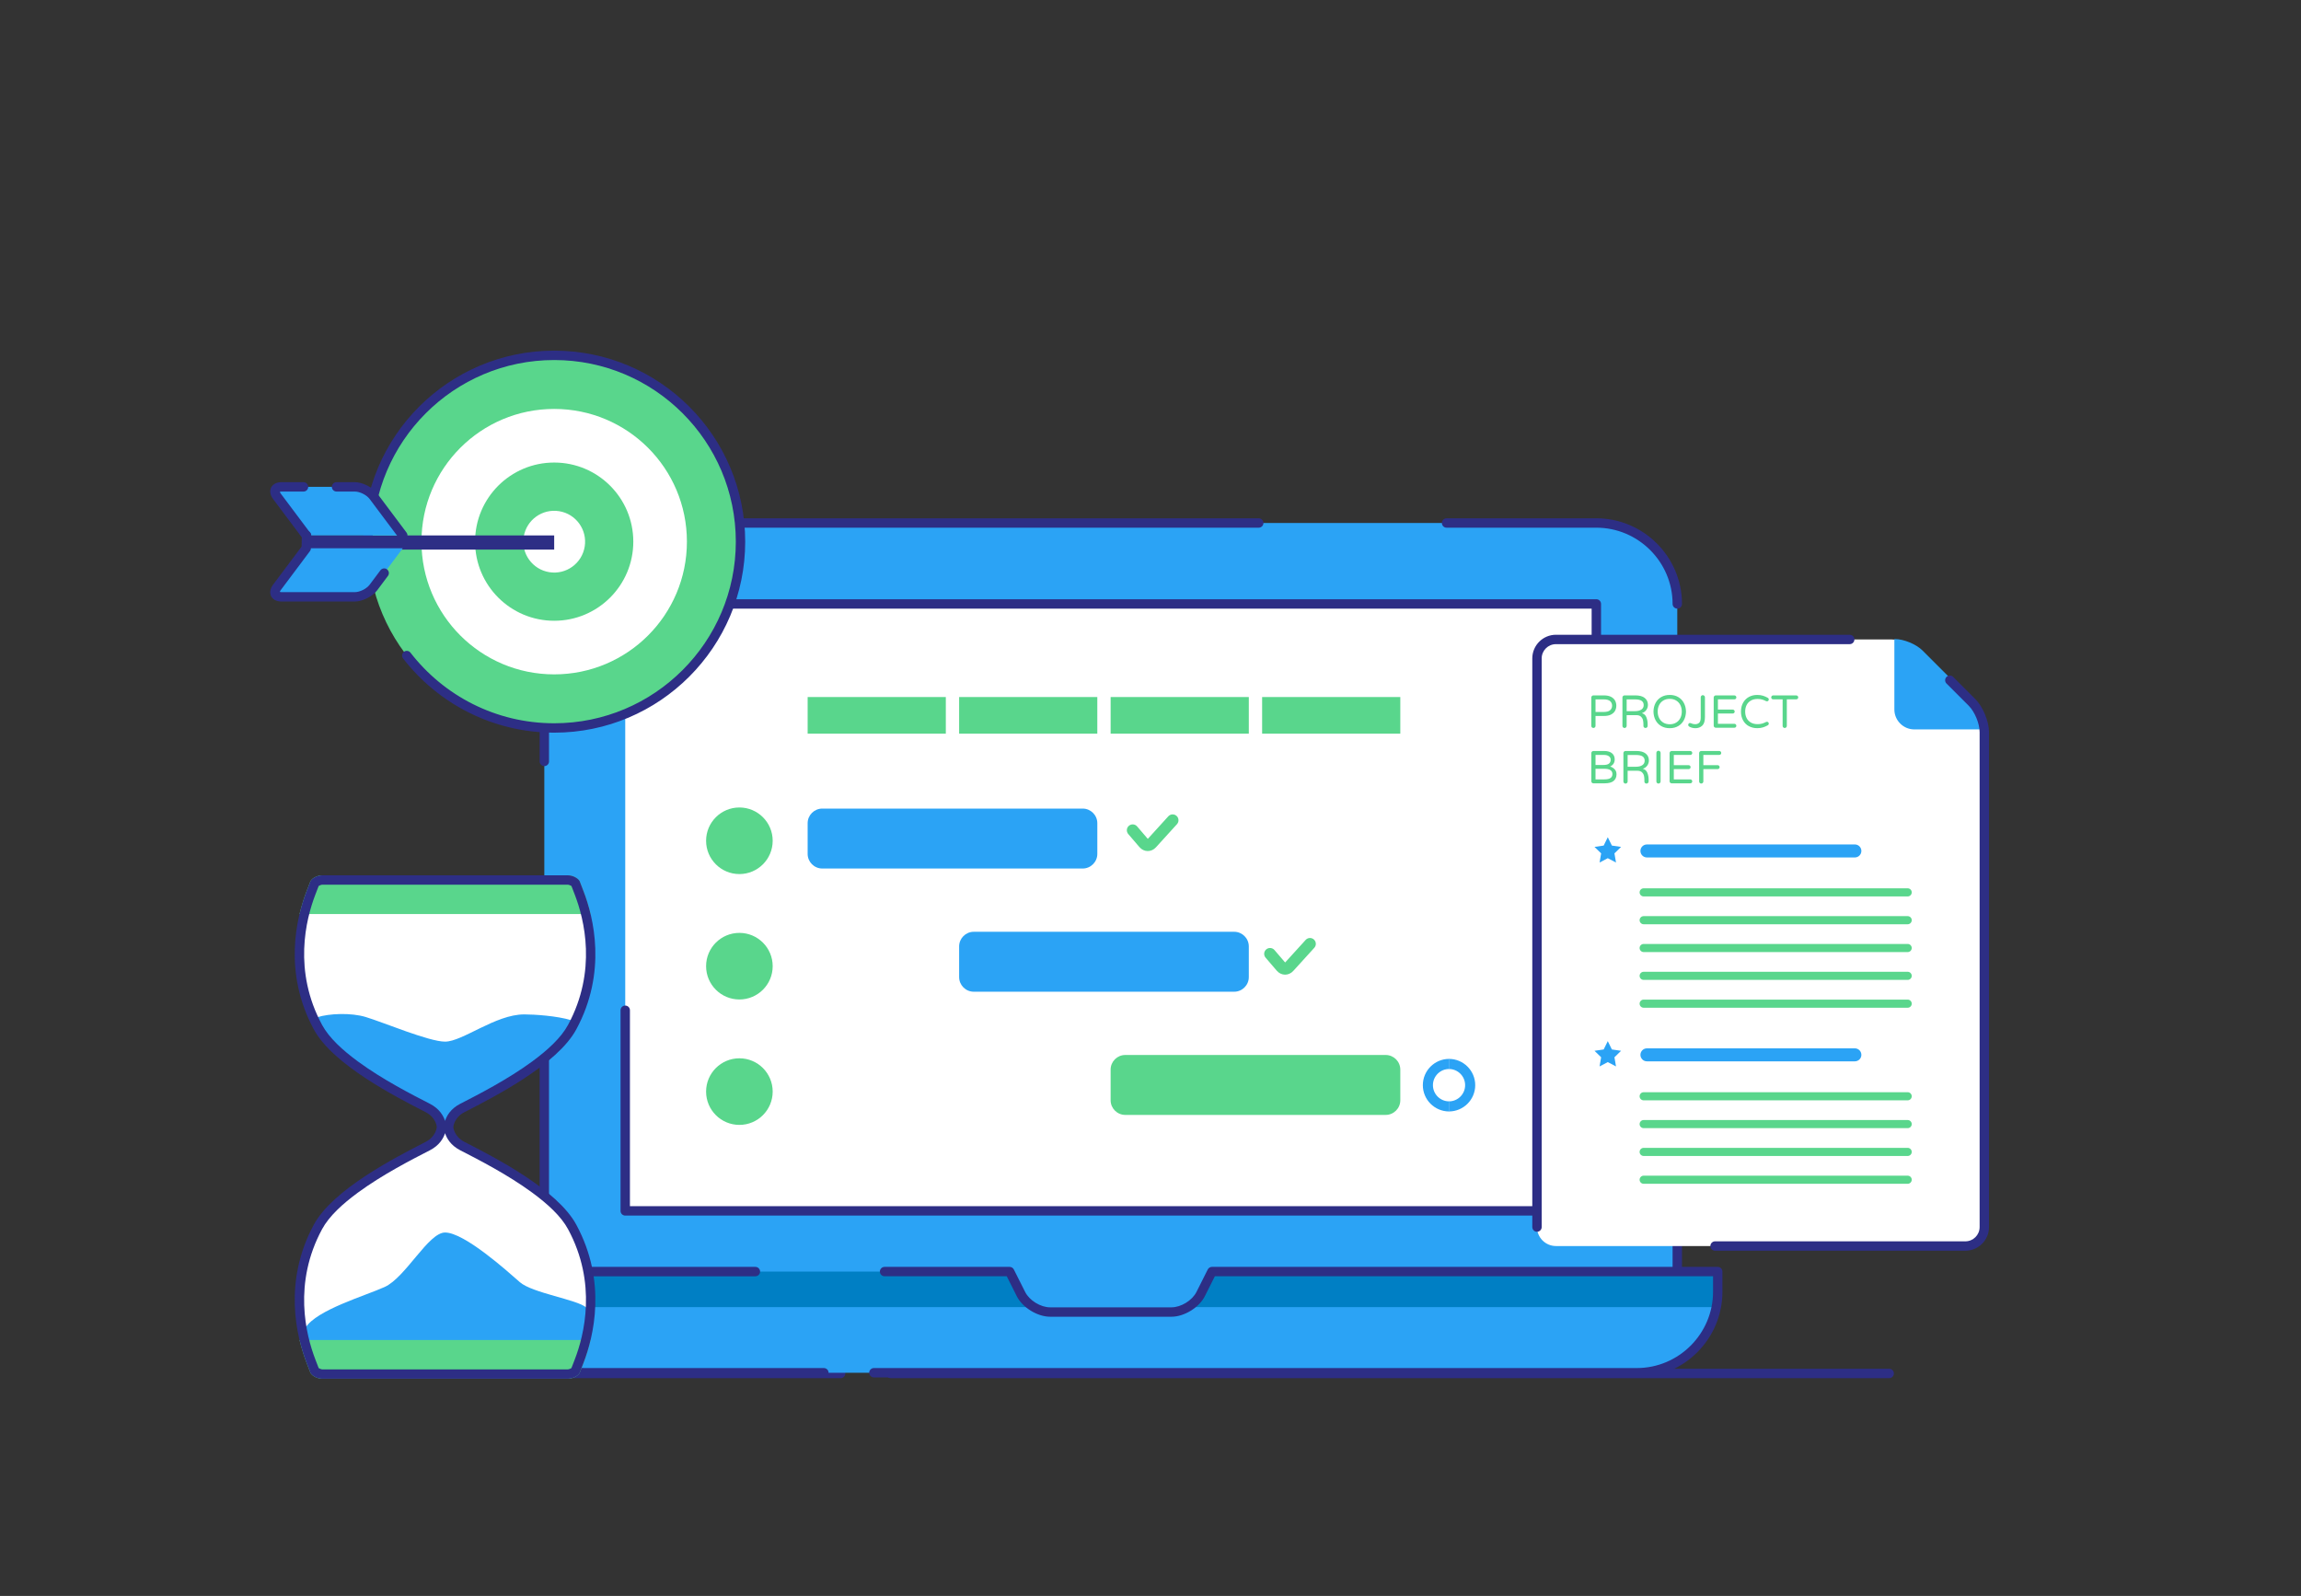 <?xml version="1.0" encoding="UTF-8"?>
<svg id="planning" xmlns="http://www.w3.org/2000/svg" viewBox="0 0 2355.96 1634">
  <rect x="0" y="0" width="2355.96" height="1634" fill="#333333" stroke="none"/>
  <defs>
    <style>
      .cls-1 {
        fill: #007fc4;
      }

      .cls-2 {
        fill: #fff;
      }

      .cls-3, .cls-4 {
        fill: #59d68c;
      }

      .cls-5, .cls-6 {
        fill: #2d2e85;
      }

      .cls-7, .cls-8 {
        fill: #2ba3f5;
      }

      .cls-8, .cls-6, .cls-4 {
        fill-rule: evenodd;
      }
    </style>
  </defs>
  <path class="cls-6" d="M1934.3,1401.42H911.98c-2.65,0-4.81,2.16-4.81,4.81s2.15,4.81,4.81,4.81h1022.32c2.65,0,4.81-2.15,4.81-4.81s-2.15-4.81-4.81-4.81Z"/>
  <path class="cls-6" d="M860.71,1401.42H443.94c-2.65,0-4.81,2.16-4.81,4.81s2.15,4.81,4.81,4.81h416.77c2.65,0,4.81-2.15,4.81-4.81s-2.15-4.81-4.81-4.81Z"/>
  <path class="cls-7" d="M1717.34,618.33v683.6l-419.47,62.14h-315.9l-424.65-62.14V618.34c0-45.57,37.28-82.86,82.84-82.86h994.31c45.58,0,82.86,37.29,82.86,82.85h0Z"/>
  <path class="cls-6" d="M562.13,1301.93v-372.87c0-2.65-2.15-4.81-4.81-4.81s-4.81,2.16-4.81,4.81v372.87c0,2.65,2.15,4.81,4.81,4.81s4.81-2.15,4.81-4.81Z"/>
  <path class="cls-6" d="M562.13,779.58v-161.24c0-42.92,35.12-78.05,78.04-78.05h648.63c2.65,0,4.81-2.16,4.81-4.81s-2.15-4.81-4.81-4.81H640.17c-48.2,0-87.65,39.46-87.65,87.67v161.24c0,2.65,2.15,4.81,4.81,4.81s4.81-2.15,4.81-4.81Z"/>
  <path class="cls-6" d="M1481.13,540.28h153.35c42.94,0,78.06,35.13,78.06,78.05,0,2.65,2.15,4.81,4.81,4.81s4.81-2.15,4.81-4.81c0-48.21-39.44-87.66-87.67-87.66h-153.35c-2.65,0-4.81,2.15-4.81,4.81s2.15,4.81,4.81,4.81h0Z"/>
  <path class="cls-6" d="M1712.53,829.67v156.72c0,2.65,2.15,4.81,4.81,4.81s4.81-2.15,4.81-4.81v-156.72c0-2.65-2.15-4.81-4.81-4.81s-4.81,2.15-4.81,4.81h0Z"/>
  <path class="cls-6" d="M1712.53,1272.41v29.52c0,2.65,2.15,4.81,4.81,4.81s4.81-2.15,4.81-4.81v-29.52c0-2.65-2.15-4.81-4.81-4.81s-4.81,2.15-4.81,4.81Z"/>
  <rect class="cls-2" x="640.17" y="618.34" width="994.31" height="621.45"/>
  <path class="cls-6" d="M1629.67,623.15H697c-2.65,0-4.81-2.15-4.81-4.81s2.15-4.81,4.81-4.81h937.47c2.65,0,4.81,2.15,4.81,4.81v214.3c0,2.65-2.15,4.81-4.81,4.81s-4.81-2.15-4.81-4.81v-209.5h0Z"/>
  <path class="cls-6" d="M644.97,1234.98h989.5c2.65,0,4.81,2.15,4.81,4.81s-2.15,4.81-4.81,4.81H640.17c-2.66,0-4.81-2.15-4.81-4.81v-205.42c0-2.65,2.15-4.81,4.81-4.81s4.81,2.15,4.81,4.81v200.62h0Z"/>
  <path class="cls-7" d="M1758.77,1301.93v20.71c0,45.58-37.27,82.87-82.85,82.87H598.75c-45.58,0-82.86-37.29-82.86-82.87v-20.71h517.88l11.5,22.88c5.06,10.27,18.54,18.54,29.93,18.54h124.28c11.39,0,24.87-8.27,29.93-18.54l11.51-22.88h517.85Z"/>
  <path class="cls-1" d="M517.39,1338.33c-.99-5.09-1.5-10.34-1.5-15.69v-20.71h517.88l11.5,22.88c2.63,5.34,7.54,10.15,13.25,13.52H517.39Zm698.76,0c5.71-3.38,10.62-8.18,13.26-13.52l11.51-22.88h517.85v20.71c0,5.36-.51,10.6-1.5,15.69h-541.12Z"/>
  <path class="cls-6" d="M1030.8,1306.74h-125.09c-2.65,0-4.81-2.15-4.81-4.81s2.15-4.81,4.81-4.81h128.06c1.82,0,3.48,1.03,4.29,2.65,0,0,11.5,22.87,11.51,22.91,4.33,8.79,15.87,15.86,25.62,15.86h124.28c9.75,0,21.29-7.07,25.62-15.86l11.52-22.91c.81-1.62,2.48-2.65,4.29-2.65h517.85c2.66,0,4.81,2.15,4.81,4.81v20.71c0,48.22-39.43,87.67-87.66,87.67H894.77c-2.65,0-4.81-2.15-4.81-4.8s2.15-4.81,4.81-4.81h781.15c42.93,0,78.04-35.13,78.04-78.06v-15.9h-510.09l-10.16,20.2c-5.8,11.75-21.21,21.22-34.24,21.22h-124.28c-13.03,0-28.45-9.47-34.22-21.19l-10.16-20.23h0Z"/>
  <path class="cls-6" d="M520.69,1306.74v15.9c0,42.93,35.12,78.06,78.06,78.06h244.8c2.65,0,4.81,2.15,4.81,4.81s-2.15,4.81-4.81,4.81h-244.8c-48.22,0-87.67-39.45-87.67-87.68v-20.71c0-2.65,2.15-4.81,4.81-4.81h257.54c2.65,0,4.81,2.15,4.81,4.81s-2.15,4.81-4.81,4.81h-252.73Z"/>
  <circle class="cls-3" cx="567.43" cy="554.58" r="190.76"/>
  <path class="cls-6" d="M412.69,674.14c35.78,46.23,91.81,76.01,154.74,76.01,107.94,0,195.57-87.63,195.57-195.57s-87.63-195.57-195.57-195.57-195.57,87.63-195.57,195.57c0,2.65,2.15,4.81,4.81,4.81s4.81-2.15,4.81-4.81c0-102.63,83.32-185.95,185.95-185.95s185.96,83.32,185.96,185.95-83.32,185.96-185.96,185.96c-59.84,0-113.11-28.32-147.13-72.28-1.62-2.1-4.65-2.48-6.75-.86-2.1,1.62-2.48,4.65-.86,6.74h0Z"/>
  <circle class="cls-2" cx="567.43" cy="554.58" r="135.89"/>
  <circle class="cls-3" cx="567.43" cy="554.58" r="81"/>
  <circle class="cls-2" cx="567.43" cy="554.58" r="31.63" transform="translate(-70.89 1025.85) rotate(-80.78)"/>
  <rect class="cls-5" x="313.54" y="548.21" width="253.88" height="14.51"/>
  <path class="cls-7" d="M313.54,548.21l-30.07-40.14c-3.95-5.28-1.79-9.59,4.81-9.59h74.9c6.59,0,15.22,4.32,19.17,9.59l30.06,40.14h-98.87Z"/>
  <path class="cls-6" d="M286.46,503.56c.18,.43,.5,1.13,.87,1.62l30.07,40.14c1.59,2.12,1.16,5.14-.97,6.73-2.12,1.59-5.14,1.16-6.73-.96l-30.07-40.14c-3.4-4.54-3.5-8.81-2-11.81,1.5-2.99,4.98-5.47,10.66-5.47h22.47c2.65,0,4.81,2.15,4.81,4.81s-2.15,4.81-4.81,4.81h-22.47c-.62,0-1.37,.17-1.82,.29h0Z"/>
  <path class="cls-6" d="M344.58,503.28h18.61c5.27,0,12.16,3.45,15.32,7.67l30.06,40.14c1.59,2.12,4.61,2.55,6.73,.96,2.12-1.59,2.55-4.61,.96-6.73l-30.06-40.14c-4.75-6.33-15.1-11.51-23.01-11.51h-18.61c-2.65,0-4.81,2.15-4.81,4.81s2.16,4.81,4.81,4.81h0Z"/>
  <path class="cls-7" d="M313.54,561.34l-30.07,40.14c-3.95,5.28-1.79,9.6,4.81,9.6h74.9c6.59,0,15.22-4.32,19.17-9.6l30.06-40.14h-98.87Z"/>
  <path class="cls-6" d="M308.78,559.69l.3-11.59c.07-2.65,2.28-4.75,4.93-4.68,2.65,.07,4.75,2.28,4.68,4.93l-.34,13.12c-.03,1-.36,1.96-.96,2.76l-30.07,40.14c-.36,.48-.69,1.2-.87,1.62,.46,.12,1.2,.29,1.83,.29h74.9c5.27,0,12.16-3.45,15.32-7.67l11.02-14.72c1.59-2.12,4.61-2.56,6.73-.96,2.12,1.59,2.56,4.61,.96,6.73l-11.02,14.72c-4.75,6.34-15.11,11.52-23.02,11.52h-74.9c-5.68,0-9.16-2.48-10.66-5.47s-1.4-7.26,2-11.81l29.15-38.92h0Z"/>
  <path class="cls-2" d="M1593.11,1275.77c-10.71,0-19.42-8.71-19.42-19.42V674.14c0-10.71,8.71-19.42,19.42-19.42h343.78c9.81,0,23.43,5.64,30.36,12.58l51.88,51.88c6.94,6.94,12.58,20.56,12.58,30.37v506.81c0,10.71-8.71,19.42-19.42,19.42h-419.19Z"/>
  <path class="cls-7" d="M2032.13,746.34v.48h-72.11c-11.23,0-20.4-9.18-20.4-20.41v-72.11h.48c9.15,0,21.92,5.29,28.39,11.76l51.89,51.88c6.47,6.47,11.76,19.24,11.76,28.39h0Z"/>
  <path class="cls-3" d="M1629.93,744.72c-.41-.41-.62-.92-.62-1.52v-29.03c0-.6,.21-1.12,.62-1.54,.41-.43,.92-.64,1.52-.64h10.81c3.01,0,5.46,.51,7.35,1.52,1.9,1.01,3.25,2.31,4.08,3.89,.82,1.58,1.23,3.28,1.23,5.12s-.41,3.54-1.23,5.13c-.83,1.58-2.18,2.88-4.08,3.89-1.9,1.01-4.35,1.51-7.35,1.51h-8.63v10.15c0,.6-.21,1.1-.64,1.52-.42,.41-.94,.62-1.54,.62s-1.11-.21-1.52-.62h0Zm11.91-15.75c3.22,0,5.5-.62,6.81-1.85,1.31-1.23,1.96-2.77,1.96-4.6s-.65-3.37-1.96-4.6c-1.31-1.23-3.58-1.85-6.81-1.85h-8.2v12.9h8.2Zm19.97,15.75c-.41-.41-.62-.92-.62-1.52v-29.03c0-.6,.2-1.12,.62-1.54,.41-.43,.92-.64,1.52-.64h11.05c4.3,0,7.52,.88,9.68,2.66,2.15,1.77,3.23,4.09,3.23,6.97,0,1.9-.53,3.63-1.59,5.19-1.06,1.56-2.61,2.7-4.63,3.39,2.28,.61,3.83,2.02,4.67,4.25,.84,2.23,1.26,4.42,1.26,6.57v2.18c0,.6-.2,1.1-.62,1.52-.41,.41-.92,.62-1.52,.62-.66,0-1.19-.2-1.59-.59-.4-.4-.59-.91-.59-1.54v-1.42c0-1.58-.15-3.04-.43-4.39-.28-1.34-.96-2.54-2.04-3.6-1.08-1.06-2.7-1.59-4.88-1.59h-9.82v11.01c0,.6-.21,1.1-.64,1.52-.42,.41-.94,.62-1.54,.62s-1.11-.21-1.52-.62h0Zm12.28-16.6c2.72,0,4.88-.54,6.48-1.61,1.6-1.08,2.39-2.59,2.39-4.55s-.69-3.35-2.06-4.36c-1.37-1.01-3.72-1.52-7.04-1.52h-8.35v12.05h8.58Zm26.8,15.27c-2.5-1.45-4.43-3.46-5.78-6.02-1.36-2.56-2.07-5.5-2.14-8.82,.06-3.32,.78-6.26,2.14-8.83,1.35-2.55,3.29-4.57,5.78-6.02,2.5-1.45,5.41-2.18,8.73-2.18s6.22,.73,8.7,2.18c2.48,1.45,4.41,3.47,5.78,6.05,1.37,2.58,2.09,5.51,2.16,8.8-.06,3.29-.78,6.22-2.16,8.8-1.37,2.58-3.3,4.6-5.78,6.05-2.48,1.45-5.38,2.18-8.7,2.18s-6.23-.73-8.73-2.18h0Zm15.32-3.56c1.87-1.13,3.29-2.68,4.27-4.65,.98-1.95,1.47-4.17,1.47-6.64s-.5-4.68-1.47-6.64c-.98-1.96-2.4-3.51-4.27-4.65-1.87-1.14-4.06-1.71-6.59-1.71s-4.77,.57-6.62,1.71c-1.85,1.14-3.26,2.69-4.25,4.65-.98,1.96-1.47,4.18-1.47,6.64s.49,4.68,1.47,6.64c.99,1.97,2.39,3.51,4.25,4.65,1.85,1.14,4.06,1.71,6.62,1.71s4.72-.56,6.59-1.71Zm13.38,4.13c-.7-.41-1.04-.99-1.04-1.76,0-.5,.16-.96,.49-1.35,.34-.39,.77-.59,1.31-.59,.31,0,.6,.06,.85,.19,1.45,.7,2.92,1.04,4.41,1.04,1.71,0,3.09-.49,4.15-1.47,1.06-.98,1.59-2.83,1.59-5.55v-20.53c0-.6,.21-1.11,.62-1.54,.41-.43,.92-.64,1.52-.64s1.12,.21,1.54,.64c.43,.43,.64,.94,.64,1.54v20.25c0,4.14-.93,7.08-2.78,8.79-1.85,1.72-4.18,2.59-6.99,2.59-2.31,0-4.41-.54-6.31-1.62h0Zm25.66,.53c-.41-.42-.62-.92-.62-1.52v-28.79c0-.6,.21-1.12,.62-1.54,.4-.43,.91-.64,1.52-.64h19.01c.57,0,1.05,.2,1.45,.59,.4,.39,.59,.87,.59,1.45s-.2,1.04-.59,1.42c-.4,.38-.87,.57-1.45,.57h-16.83v10.48h15.13c.57,0,1.05,.2,1.45,.59,.4,.39,.59,.88,.59,1.45s-.2,1.04-.59,1.42c-.4,.38-.87,.57-1.45,.57h-15.13v10.53h16.83c.57,0,1.05,.2,1.45,.59,.4,.39,.59,.88,.59,1.45s-.2,1.04-.59,1.42c-.4,.38-.87,.57-1.45,.57h-19.01c-.6,0-1.11-.21-1.52-.62h0Zm35.4-.97c-2.52-1.37-4.49-3.35-5.93-5.93-1.44-2.57-2.16-5.59-2.16-9.03s.72-6.46,2.16-9.04c1.44-2.57,3.42-4.55,5.93-5.93,2.51-1.37,5.35-2.06,8.52-2.06,2.14,0,4.06,.25,5.76,.76,1.69,.51,3.38,1.23,5.05,2.18,.7,.38,1.04,.98,1.04,1.8,0,.47-.18,.89-.53,1.25-.35,.37-.81,.55-1.37,.55-.31,0-.6-.06-.86-.19-1.39-.73-2.75-1.28-4.08-1.66-1.33-.38-2.86-.57-4.6-.57-2.72,0-5.04,.56-6.95,1.68-1.91,1.12-3.35,2.65-4.32,4.6-.96,1.94-1.45,4.15-1.45,6.61s.48,4.67,1.45,6.62c.97,1.94,2.4,3.48,4.32,4.6,1.91,1.12,4.23,1.68,6.95,1.68,1.74,0,3.27-.19,4.6-.57,1.33-.38,2.69-.93,4.08-1.66,.25-.12,.54-.19,.86-.19,.56,0,1.03,.17,1.37,.52,.35,.35,.53,.78,.53,1.28,0,.82-.35,1.43-1.04,1.8-1.68,.95-3.36,1.67-5.05,2.18-1.69,.51-3.61,.76-5.76,.76-3.17,0-6.01-.69-8.52-2.06h0Zm35.16,1.21c-.41-.41-.61-.92-.61-1.52v-27.18h-9.68c-.57,0-1.04-.19-1.42-.57-.38-.38-.57-.86-.57-1.42s.19-1.05,.57-1.45c.38-.4,.85-.59,1.42-.59h23.62c.57,0,1.05,.2,1.45,.59,.39,.39,.59,.87,.59,1.45s-.2,1.04-.59,1.42c-.4,.38-.87,.57-1.45,.57h-9.63v27.18c0,.6-.21,1.1-.64,1.52-.42,.41-.95,.62-1.54,.62s-1.11-.21-1.52-.62Zm-195.87,56.67c-.41-.41-.62-.91-.62-1.51v-28.79c0-.6,.21-1.11,.62-1.54,.41-.43,.92-.64,1.52-.64h11.19c3.38,0,6,.78,7.85,2.32,1.85,1.55,2.77,3.64,2.77,6.26,0,1.83-.44,3.36-1.31,4.58-.87,1.21-1.98,2.12-3.34,2.72,1.9,.61,3.45,1.57,4.67,2.9,1.22,1.33,1.83,3,1.83,5.03,0,2.91-.98,5.18-2.95,6.83-1.95,1.64-5.04,2.46-9.25,2.46h-11.48c-.6,0-1.11-.2-1.52-.62h0Zm11.57-18.16c2.82,0,4.79-.47,5.93-1.42,1.14-.95,1.71-2.28,1.71-3.98,0-1.49-.61-2.68-1.83-3.56-1.22-.88-2.88-1.33-5.01-1.33h-8.68v10.29h7.87Zm.99,14.75c3.07,0,5.24-.47,6.52-1.42,1.28-.95,1.92-2.29,1.92-4.03,0-3.6-2.8-5.41-8.4-5.41h-8.92v10.86h8.87Zm20.3,3.65c-.41-.41-.62-.92-.62-1.52v-29.03c0-.6,.2-1.11,.62-1.54,.41-.43,.92-.64,1.52-.64h11.05c4.3,0,7.52,.88,9.68,2.66,2.15,1.77,3.22,4.1,3.22,6.97,0,1.89-.53,3.63-1.59,5.19-1.06,1.57-2.6,2.69-4.62,3.39,2.28,.61,3.84,2.02,4.68,4.25,.84,2.23,1.26,4.42,1.26,6.57v2.19c0,.6-.21,1.1-.62,1.52-.41,.41-.91,.62-1.52,.62-.66,0-1.2-.2-1.59-.59-.4-.4-.6-.91-.6-1.54v-1.42c0-1.58-.14-3.04-.42-4.39-.29-1.34-.96-2.54-2.04-3.6-1.07-1.06-2.7-1.59-4.88-1.59h-9.82v11.01c0,.6-.21,1.1-.64,1.52-.43,.41-.95,.62-1.54,.62s-1.11-.21-1.53-.62h0Zm12.28-16.6c2.72,0,4.88-.54,6.48-1.62,1.59-1.07,2.39-2.59,2.39-4.55s-.69-3.35-2.06-4.36c-1.38-1.01-3.72-1.52-7.04-1.52h-8.34v12.05h8.58Zm21.48,16.6c-.41-.41-.62-.92-.62-1.52v-29.27c0-.6,.2-1.11,.62-1.54,.42-.43,.92-.64,1.52-.64s1.11,.21,1.54,.64c.43,.43,.64,.94,.64,1.54v29.27c0,.6-.21,1.11-.64,1.52-.43,.41-.95,.62-1.54,.62s-1.11-.21-1.52-.62Zm13.52-.24c-.41-.41-.62-.91-.62-1.51v-28.79c0-.6,.21-1.11,.62-1.54,.41-.43,.91-.64,1.52-.64h19.02c.57,0,1.05,.2,1.45,.59,.4,.4,.6,.88,.6,1.45s-.2,1.05-.6,1.43c-.39,.37-.87,.56-1.45,.56h-16.83v10.48h15.13c.57,0,1.05,.2,1.45,.59,.39,.39,.59,.88,.59,1.45s-.2,1.04-.59,1.42c-.4,.38-.87,.57-1.45,.57h-15.13v10.52h16.83c.57,0,1.05,.2,1.45,.6,.4,.39,.6,.87,.6,1.44s-.2,1.04-.6,1.43c-.39,.37-.87,.57-1.45,.57h-19.02c-.6,0-1.11-.2-1.52-.62Zm30.26,.24c-.41-.41-.62-.92-.62-1.52v-29.03c0-.6,.21-1.11,.62-1.54,.41-.43,.91-.64,1.52-.64h18.45c.57,0,1.05,.2,1.45,.59,.39,.4,.59,.88,.59,1.45s-.2,1.05-.59,1.43c-.4,.37-.88,.56-1.45,.56h-16.27v10.48h14.61c.57,0,1.05,.2,1.45,.59,.4,.39,.59,.88,.59,1.45s-.2,1.04-.59,1.42c-.4,.38-.87,.57-1.45,.57h-14.61v12.66c0,.6-.21,1.11-.64,1.52-.42,.41-.94,.62-1.54,.62-.6,0-1.11-.21-1.52-.62h0Z"/>
  <path class="cls-7" d="M1646.19,857.23l4.2,8.52,9.41,1.37-6.8,6.63,1.61,9.36-8.42-4.42-8.41,4.42,1.6-9.36-6.8-6.63,9.4-1.37,4.2-8.52h0Z"/>
  <path class="cls-7" d="M1899.18,877.91h-212.92c-3.67,0-6.65-2.98-6.65-6.66s2.98-6.65,6.65-6.65h212.92c3.67,0,6.65,2.98,6.65,6.65s-2.98,6.66-6.65,6.66Z"/>
  <g>
    <path class="cls-3" d="M1953.24,917.83h-270.31c-2.3,0-4.16-1.86-4.16-4.16s1.86-4.16,4.16-4.16h270.31c2.3,0,4.16,1.86,4.16,4.16s-1.86,4.16-4.16,4.16h0Z"/>
    <path class="cls-3" d="M1953.24,946.32h-270.31c-2.3,0-4.16-1.86-4.16-4.16s1.86-4.16,4.16-4.16h270.31c2.3,0,4.16,1.86,4.16,4.16s-1.86,4.16-4.16,4.16h0Z"/>
    <path class="cls-3" d="M1953.24,974.8h-270.31c-2.3,0-4.16-1.86-4.16-4.16s1.86-4.16,4.16-4.16h270.31c2.3,0,4.16,1.86,4.16,4.16s-1.86,4.16-4.16,4.16h0Z"/>
    <path class="cls-3" d="M1953.24,1003.29h-270.31c-2.3,0-4.16-1.86-4.16-4.16s1.86-4.16,4.16-4.16h270.31c2.3,0,4.16,1.86,4.16,4.16s-1.86,4.16-4.16,4.16h0Z"/>
    <path class="cls-3" d="M1953.24,1031.78h-270.31c-2.3,0-4.16-1.86-4.16-4.16s1.86-4.16,4.16-4.16h270.31c2.3,0,4.16,1.86,4.16,4.16s-1.86,4.16-4.16,4.16h0Z"/>
  </g>
  <path class="cls-7" d="M1646.19,1065.99l4.2,8.52,9.41,1.37-6.8,6.63,1.61,9.36-8.42-4.42-8.41,4.42,1.6-9.36-6.8-6.63,9.4-1.37,4.2-8.52h0Z"/>
  <path class="cls-7" d="M1899.18,1086.67h-212.92c-3.67,0-6.65-2.98-6.65-6.65s2.98-6.66,6.65-6.66h212.92c3.67,0,6.65,2.98,6.65,6.66s-2.98,6.65-6.65,6.65Z"/>
  <g>
    <path class="cls-3" d="M1953.24,1126.6h-270.31c-2.3,0-4.16-1.86-4.16-4.16s1.86-4.16,4.16-4.16h270.31c2.3,0,4.16,1.86,4.16,4.16s-1.86,4.16-4.16,4.16h0Z"/>
    <path class="cls-3" d="M1953.24,1155.08h-270.31c-2.3,0-4.16-1.86-4.16-4.15s1.86-4.16,4.16-4.16h270.31c2.3,0,4.16,1.86,4.16,4.16s-1.86,4.15-4.16,4.15h0Z"/>
    <path class="cls-3" d="M1953.24,1183.57h-270.31c-2.3,0-4.16-1.86-4.16-4.16s1.86-4.16,4.16-4.16h270.31c2.3,0,4.16,1.87,4.16,4.16s-1.86,4.16-4.16,4.16h0Z"/>
    <path class="cls-3" d="M1953.24,1212.05h-270.31c-2.3,0-4.16-1.87-4.16-4.16s1.86-4.16,4.16-4.16h270.31c2.3,0,4.16,1.86,4.16,4.16s-1.86,4.16-4.16,4.16h0Z"/>
  </g>
  <path class="cls-6" d="M1578.5,1256.35V674.14c0-8.06,6.55-14.61,14.61-14.61h300.77c2.65,0,4.81-2.15,4.81-4.81s-2.15-4.81-4.81-4.81h-300.77c-13.36,0-24.22,10.87-24.22,24.23v582.21c0,2.65,2.15,4.81,4.81,4.81s4.81-2.15,4.81-4.81Z"/>
  <path class="cls-6" d="M1993.02,699.86l22.72,22.72c6.16,6.16,11.17,18.26,11.17,26.96v506.81c0,8.06-6.55,14.61-14.61,14.61h-256.26c-2.65,0-4.81,2.15-4.81,4.81s2.15,4.81,4.81,4.81h256.26c13.36,0,24.22-10.87,24.22-24.23v-506.81c0-10.9-6.27-26.05-13.99-33.76,0,0-22.72-22.72-22.72-22.72-1.88-1.88-4.92-1.88-6.8,0-1.87,1.87-1.87,4.92,0,6.8Z"/>
  <path class="cls-2" d="M329.93,1403.06c-1.71,0-3.65-.93-4.44-1.58l-3.55-9.22c-10.19-26.47-22.84-79.13,6.96-134.27,18.22-33.72,80.78-65.78,110.85-81.19,11.11-5.69,15.15-15.34,15.95-21.04,.8,5.7,4.84,15.35,15.95,21.04,30.06,15.41,92.62,47.47,110.85,81.19,29.8,55.13,17.15,107.79,6.96,134.27l-3.55,9.22c-.79,.65-2.73,1.58-4.44,1.58h-251.53Z"/>
  <path class="cls-2" d="M455.69,1152.1c-.8-5.7-4.84-15.35-15.95-21.05-30.06-15.41-92.62-47.47-110.85-81.19-29.79-55.13-17.15-107.78-6.96-134.26l3.55-9.22c.79-.65,2.73-1.58,4.44-1.58h251.53c1.71,0,3.65,.93,4.44,1.58l3.55,9.22c10.19,26.48,22.84,79.13-6.96,134.26-18.22,33.72-80.78,65.78-110.85,81.19-11.11,5.69-15.15,15.34-15.95,21.05Z"/>
  <path class="cls-7" d="M600.21,1338.68c-9.24-8.1-55.24-14.79-67.91-25.89-12.67-11.1-56.74-50.86-76.62-50.86-17.09,0-40.3,45.95-61.79,55.74-19.96,9.09-69.52,23.38-81.06,41.67,2.29,13.15,5.82,24.39,9.1,32.92l3.55,9.22c.79,.65,2.73,1.58,4.44,1.58h251.53c1.71,0,3.65-.93,4.44-1.58l3.55-9.22c4.86-12.65,10.28-31.27,11.38-53.26-.38-.2-.61-.31-.61-.31h0Z"/>
  <path class="cls-7" d="M536.6,1038.62c-29.23,0-63.04,27.87-80.91,27.87-16.52,0-62.37-19.49-81.28-25.22-14.83-4.5-37.23-3.71-49.67,.29,1.29,2.76,2.65,5.52,4.15,8.29,18.22,33.72,80.78,65.78,110.85,81.19,11.11,5.69,15.15,15.34,15.95,21.05,.8-5.7,4.85-15.35,15.95-21.05,30.06-15.41,92.62-47.47,110.85-81.19,.94-1.75,1.84-3.48,2.7-5.23-15.19-4.61-38.57-6.01-48.59-6.01h0Z"/>
  <path class="cls-3" d="M604.69,1371.97c-2.18,9.18-4.81,17.09-7.22,23.36l-3.99,10.37c-1.89,3.27-7.29,5.94-12.02,5.94h-251.54c-4.73,0-10.13-2.68-12.02-5.94l-3.99-10.37c-2.41-6.27-5.04-14.19-7.22-23.36h298Z"/>
  <path class="cls-3" d="M604.69,935.88c-2.18-9.18-4.81-17.09-7.22-23.37l-3.99-10.36c-1.89-3.27-7.29-5.95-12.02-5.95h-251.54c-4.73,0-10.13,2.68-12.02,5.95l-3.99,10.36c-2.41,6.28-5.04,14.19-7.22,23.37h298Z"/>
  <path class="cls-6" d="M464.14,1153.93s.56-9.65,11.42-15.23c31.84-16.32,95.11-48.91,114.49-84.75,31.7-58.66,17.71-114.7,7.42-141.44l-3.99-10.36c-1.89-3.28-7.3-5.95-12.03-5.95h-251.53c-4.73,0-10.14,2.68-12.03,5.95l-3.99,10.36c-10.29,26.73-24.28,82.78,7.42,141.44,19.37,35.85,82.64,68.43,114.49,84.75,10.87,5.57,11.42,15.23,11.42,15.23,0,0-.56,9.65-11.42,15.22-31.85,16.32-95.12,48.91-114.49,84.75-31.7,58.66-17.71,114.71-7.42,141.44l3.99,10.35c1.89,3.28,7.3,5.96,12.03,5.96h251.53c4.73,0,10.14-2.68,12.03-5.96l3.99-10.35c10.29-26.73,24.28-82.78-7.42-141.44-19.37-35.84-82.64-68.43-114.49-84.75-10.87-5.57-11.42-15.22-11.42-15.22h0Zm-8.45,6.29c-1.65,5.08-5.68,12.46-15.49,17.49-18.77,9.62-48.67,24.97-73.69,43.33-15.72,11.54-29.56,24.17-36.73,37.44-29.9,55.33-16.61,108.2-6.9,133.41l3.4,8.85c.68,.37,2.52,1.31,3.64,1.31h251.53c1.12,0,2.95-.94,3.64-1.31l3.41-8.85c9.71-25.21,23-78.09-6.9-133.41-7.17-13.27-21.01-25.9-36.73-37.44-25.02-18.37-54.92-33.71-73.69-43.33-9.81-5.03-13.83-12.41-15.49-17.49Zm129.4-253.1c-.68-.37-2.52-1.31-3.64-1.31h-251.53c-1.12,0-2.96,.94-3.64,1.31l-3.4,8.85c-9.7,25.22-23,78.09,6.9,133.41,7.17,13.27,21.01,25.9,36.73,37.44,25.02,18.37,54.92,33.71,73.69,43.33,9.81,5.03,13.84,12.41,15.49,17.49,1.65-5.08,5.68-12.46,15.49-17.49,18.77-9.62,48.67-24.96,73.69-43.33,15.72-11.54,29.56-24.17,36.73-37.44,29.9-55.32,16.61-108.2,6.9-133.41l-3.41-8.85h0Z"/>
  <circle class="cls-3" cx="757.05" cy="860.84" r="34.09"/>
  <circle class="cls-3" cx="757.05" cy="989.24" r="34.09"/>
  <circle class="cls-3" cx="757.05" cy="1117.65" r="34.09"/>
  <rect class="cls-3" x="826.94" y="713.67" width="141.47" height="37.5"/>
  <rect class="cls-3" x="982.04" y="713.67" width="141.48" height="37.5"/>
  <rect class="cls-3" x="1137.16" y="713.67" width="141.48" height="37.5"/>
  <rect class="cls-3" x="1292.27" y="713.67" width="141.48" height="37.5"/>
  <path class="cls-7" d="M1123.53,874.27c0,8.24-6.74,14.98-14.98,14.98h-266.64c-8.24,0-14.98-6.74-14.98-14.98v-31.41c0-8.24,6.74-14.97,14.98-14.97h266.64c8.24,0,14.98,6.74,14.98,14.97v31.41Z"/>
  <path class="cls-7" d="M1278.64,1000.41c0,8.24-6.74,14.98-14.98,14.98h-266.64c-8.24,0-14.98-6.74-14.98-14.98v-31.41c0-8.24,6.74-14.98,14.98-14.98h266.64c8.24,0,14.98,6.74,14.98,14.98v31.41h0Z"/>
  <path class="cls-3" d="M1433.75,1126.55c0,8.24-6.74,14.98-14.98,14.98h-266.64c-8.24,0-14.98-6.74-14.98-14.98v-31.41c0-8.24,6.74-14.98,14.98-14.98h266.64c8.24,0,14.98,6.74,14.98,14.98v31.41Z"/>
  <path class="cls-4" d="M1175.22,858.89l21-23.1c2.22-2.45,6.02-2.63,8.46-.4,2.45,2.22,2.63,6.02,.4,8.46l-21.53,23.69c-4.73,5.2-12.34,5.09-16.91-.24l-11.44-13.35c-2.15-2.51-1.86-6.29,.65-8.44,2.51-2.15,6.29-1.86,8.45,.65l10.93,12.75h0Z"/>
  <path class="cls-4" d="M1315.84,985.45l21-23.1c2.22-2.45,6.02-2.63,8.46-.4,2.45,2.22,2.63,6.02,.4,8.46l-21.53,23.69c-4.73,5.2-12.34,5.09-16.91-.24l-11.45-13.35c-2.15-2.51-1.86-6.29,.65-8.45,2.51-2.15,6.29-1.86,8.45,.65l10.93,12.75h0Z"/>
  <path class="cls-8" d="M1483.72,1127.64c-9.14,0-16.56-7.42-16.56-16.56s7.42-16.56,16.56-16.56v-10.34c-14.85,0-26.9,12.06-26.9,26.9s12.05,26.9,26.9,26.9v-10.34Z"/>
  <path class="cls-8" d="M1483.56,1127.64c9.14,0,16.56-7.42,16.56-16.56s-7.42-16.56-16.56-16.56v-10.34c14.85,0,26.9,12.06,26.9,26.9s-12.06,26.9-26.9,26.9v-10.34Z"/>
</svg>